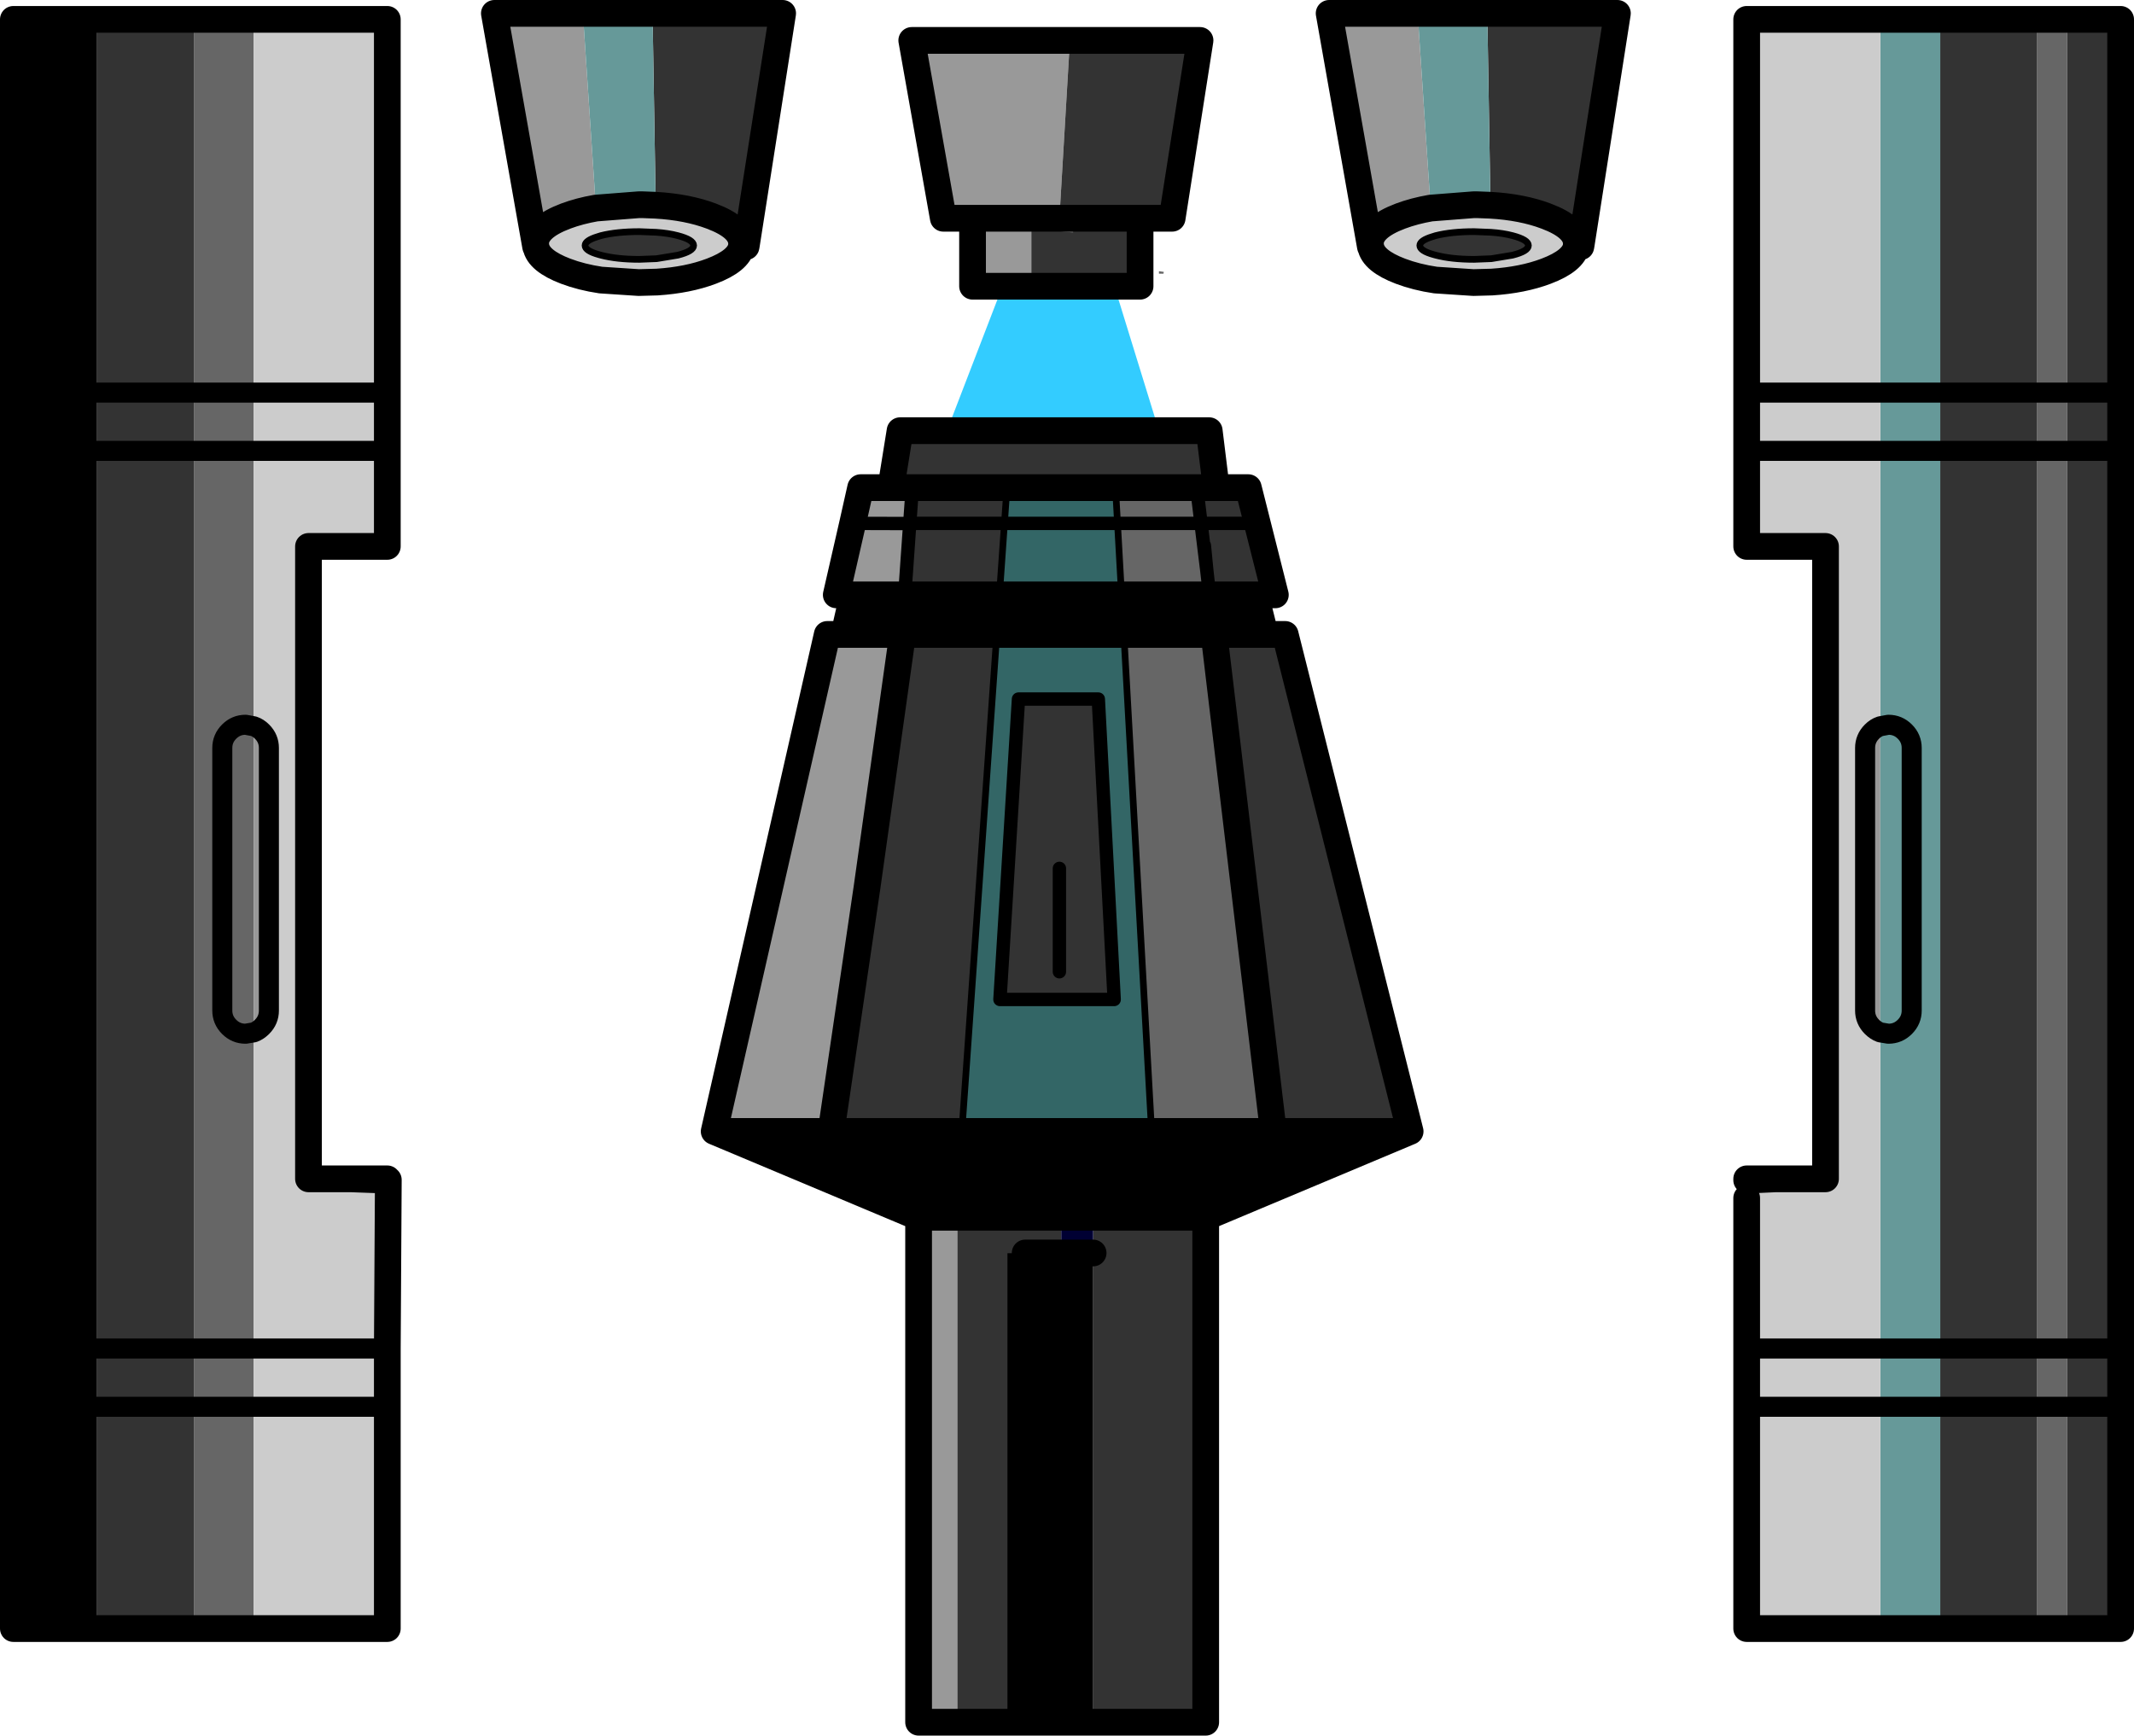 <?xml version="1.0" encoding="UTF-8" standalone="no"?>
<svg xmlns:xlink="http://www.w3.org/1999/xlink" height="519.65px" width="638.85px" xmlns="http://www.w3.org/2000/svg">
  <g transform="matrix(1.0, 0.0, 0.0, 1.0, 47.1, 47.75)">
    <path d="M10.95 -41.95 L28.85 -41.95 28.85 69.8 10.95 69.8 28.85 69.8 28.85 87.25 10.95 87.25 28.85 87.25 28.85 169.7 26.45 169.25 26.4 169.25 Q23.55 169.25 21.5 171.3 19.45 173.35 19.45 176.2 L19.45 254.8 Q19.45 257.65 21.5 259.7 23.55 261.75 26.4 261.75 L26.45 261.75 28.85 261.35 28.85 356.0 10.95 356.0 28.85 356.0 28.85 373.45 10.95 373.45 28.85 373.45 28.85 439.85 10.95 439.85 10.95 373.45 10.95 356.0 10.95 87.25 10.95 69.8 10.95 -41.95 M562.75 -41.95 L571.75 -41.95 571.75 69.8 571.75 87.25 571.75 356.0 562.75 356.0 571.75 356.0 571.75 373.45 562.75 373.45 571.75 373.45 571.75 439.85 562.75 439.85 562.75 373.45 562.75 356.0 562.75 87.25 562.75 69.8 562.75 -41.95 M571.75 69.8 L562.75 69.8 571.75 69.8 M571.75 87.25 L562.75 87.25 571.75 87.25 M28.85 261.35 L26.45 261.75 26.4 261.75 Q23.55 261.75 21.5 259.7 19.45 257.65 19.45 254.8 L19.45 176.2 Q19.45 173.35 21.5 171.3 23.55 169.25 26.4 169.25 L26.45 169.25 28.85 169.7 28.85 261.35" fill="#666666" fill-rule="evenodd" stroke="none"/>
    <path d="M10.95 -41.95 L10.95 69.8 10.95 87.25 -18.05 87.25 10.95 87.25 10.95 356.0 10.95 373.45 -18.05 373.45 10.95 373.45 10.95 439.85 -18.05 439.85 -18.05 373.45 -18.05 356.0 10.95 356.0 -18.05 356.0 -18.05 87.25 -18.05 69.8 10.95 69.8 -18.05 69.8 -18.05 -41.95 10.95 -41.95 M533.75 -41.95 L562.75 -41.95 562.75 69.8 533.75 69.8 562.75 69.8 562.75 87.25 562.75 356.0 533.75 356.0 562.75 356.0 562.75 373.45 533.75 373.45 562.75 373.45 562.75 439.85 533.75 439.85 533.75 373.45 533.75 356.0 533.75 87.25 562.75 87.25 533.75 87.25 533.75 69.8 533.75 -41.95 M571.75 -41.95 L587.75 -41.95 587.75 69.8 587.75 87.25 587.75 356.0 587.75 373.45 587.75 439.85 571.75 439.85 571.75 373.45 571.75 356.0 571.75 87.25 571.75 69.8 587.75 69.8 571.75 69.8 571.75 -41.95 M587.75 87.25 L571.75 87.25 587.75 87.25 M587.75 356.0 L571.75 356.0 587.75 356.0 M587.75 373.45 L571.75 373.45 587.75 373.45" fill="#333333" fill-rule="evenodd" stroke="none"/>
    <path d="M515.8 261.35 Q514.45 260.85 513.3 259.7 511.25 257.65 511.25 254.8 L511.25 176.2 Q511.25 173.35 513.3 171.3 514.45 170.15 515.8 169.7 L515.8 261.35 M28.85 169.7 Q30.2 170.15 31.35 171.3 33.4 173.35 33.4 176.2 L33.4 254.8 Q33.4 257.65 31.35 259.7 30.2 260.85 28.85 261.35 L28.85 169.7" fill="#999999" fill-rule="evenodd" stroke="none"/>
    <path d="M533.75 439.85 L515.8 439.85 515.8 373.45 515.8 356.0 515.8 261.35 518.2 261.75 518.25 261.75 Q521.1 261.75 523.15 259.7 525.2 257.65 525.2 254.8 L525.2 176.2 Q525.2 173.35 523.15 171.3 521.1 169.25 518.25 169.25 L518.2 169.25 515.8 169.7 518.2 169.25 518.25 169.25 Q521.1 169.25 523.15 171.3 525.2 173.35 525.2 176.2 L525.2 254.8 Q525.2 257.65 523.15 259.7 521.1 261.75 518.25 261.75 L518.2 261.75 515.8 261.35 515.8 169.7 515.8 87.25 515.8 69.8 533.75 69.8 515.8 69.8 515.8 -41.95 533.75 -41.95 533.75 69.8 533.75 87.25 533.75 356.0 515.8 356.0 533.75 356.0 533.75 373.45 515.8 373.45 533.75 373.45 533.75 439.85 M515.8 87.25 L533.75 87.25 515.8 87.25" fill="#669999" fill-rule="evenodd" stroke="none"/>
    <path d="M28.85 69.8 L28.85 -41.95 68.85 -41.95 68.85 69.8 68.85 87.25 68.85 115.85 45.25 115.85 45.25 305.2 57.85 305.2 68.85 305.2 68.85 305.6 69.15 305.5 68.85 356.0 68.85 373.45 68.85 439.85 28.85 439.85 28.85 373.45 28.85 356.0 28.85 261.35 Q30.2 260.85 31.35 259.7 33.4 257.65 33.4 254.8 L33.4 176.2 Q33.4 173.35 31.35 171.3 30.2 170.15 28.85 169.7 L28.85 87.25 28.85 69.8 68.85 69.8 28.85 69.8 M515.8 439.85 L475.8 439.85 475.8 373.45 475.8 356.0 475.8 310.95 475.8 305.6 475.8 305.2 484.55 305.2 499.4 305.2 499.4 115.85 475.8 115.85 475.8 87.25 475.8 69.8 475.8 -41.95 515.8 -41.95 515.8 69.8 515.8 87.25 515.8 169.7 Q514.45 170.15 513.3 171.3 511.25 173.35 511.25 176.2 L511.25 254.8 Q511.25 257.65 513.3 259.7 514.45 260.85 515.8 261.35 L515.8 356.0 515.8 373.45 515.8 439.85 M475.8 69.8 L515.8 69.8 475.8 69.8 M484.55 305.2 L475.8 305.6 484.55 305.2 M475.8 356.0 L515.8 356.0 475.8 356.0 M475.8 373.45 L515.8 373.45 475.8 373.45 M475.8 87.25 L515.8 87.25 475.8 87.25 M68.85 87.25 L28.85 87.25 68.85 87.25 M68.85 356.0 L28.85 356.0 68.85 356.0 M57.85 305.2 L68.85 305.6 57.85 305.2 M68.85 373.45 L28.85 373.45 68.85 373.45" fill="#cccccc" fill-rule="evenodd" stroke="none"/>
    <path d="M-18.05 439.85 L-43.1 439.85 -43.1 373.45 -43.1 356.0 -43.1 87.25 -43.1 69.8 -43.1 -41.95 -18.05 -41.95 -18.05 69.8 -18.05 87.25 -43.1 87.25 -18.05 87.25 -18.05 356.0 -18.05 373.45 -43.1 373.45 -18.05 373.45 -18.05 439.85 M-18.05 69.8 L-43.1 69.8 -18.05 69.8 M-43.1 356.0 L-18.05 356.0 -43.1 356.0" fill="#000000" fill-rule="evenodd" stroke="none"/>
    <path d="M28.85 -41.95 L10.95 -41.95 -18.05 -41.95 -43.1 -41.95 -43.1 69.8 -43.1 87.25 -43.1 356.0 -43.1 373.45 -43.1 439.85 -18.05 439.85 10.95 439.85 28.85 439.85 68.85 439.85 68.85 373.45 68.85 356.0 69.15 305.5 M28.85 -41.95 L68.85 -41.95 68.85 69.8 68.85 87.25 68.85 115.85 45.25 115.85 45.25 305.2 57.85 305.2 68.85 305.2 68.85 305.6 57.85 305.2 M533.75 -41.95 L562.75 -41.95 571.75 -41.95 587.75 -41.95 587.75 69.8 587.75 87.25 587.75 356.0 587.75 373.45 587.75 439.85 571.75 439.85 562.75 439.85 533.75 439.85 515.8 439.85 475.8 439.85 475.8 373.45 475.8 356.0 475.8 310.95 M475.8 305.6 L475.8 305.2 484.55 305.2 499.4 305.2 499.4 115.85 475.8 115.85 475.8 87.25 475.8 69.8 475.8 -41.95 515.8 -41.95 533.75 -41.95 M475.8 305.6 L484.55 305.2" fill="none" stroke="#000000" stroke-linecap="round" stroke-linejoin="round" stroke-width="8.0"/>
    <path d="M10.95 69.8 L28.85 69.8 68.85 69.8 M533.75 69.8 L562.75 69.8 571.75 69.8 587.75 69.8 M571.75 87.25 L587.75 87.25 M571.75 356.0 L587.75 356.0 M515.8 69.8 L475.8 69.8 M562.75 87.25 L533.75 87.25 515.8 87.25 475.8 87.25 M533.75 356.0 L562.75 356.0 571.75 356.0 M533.75 69.8 L515.8 69.8 M515.8 169.7 L518.2 169.25 518.25 169.25 Q521.1 169.25 523.15 171.3 525.2 173.35 525.2 176.2 L525.2 254.8 Q525.2 257.65 523.15 259.7 521.1 261.75 518.25 261.75 L518.2 261.75 515.8 261.35 Q514.45 260.85 513.3 259.7 511.25 257.65 511.25 254.8 L511.25 176.2 Q511.25 173.35 513.3 171.3 514.45 170.15 515.8 169.7 M515.8 356.0 L533.75 356.0 M533.75 373.45 L562.75 373.45 571.75 373.45 587.75 373.45 M562.75 87.25 L571.75 87.25 M515.8 356.0 L475.8 356.0 M533.75 373.45 L515.8 373.45 475.8 373.45 M10.95 69.8 L-18.05 69.8 -43.1 69.8 M-18.05 87.25 L10.95 87.25 28.85 87.25 68.85 87.25 M28.85 169.7 Q30.2 170.15 31.35 171.3 33.4 173.35 33.4 176.2 L33.4 254.8 Q33.4 257.65 31.35 259.7 30.2 260.85 28.85 261.35 L26.45 261.75 26.4 261.75 Q23.55 261.75 21.5 259.7 19.45 257.65 19.45 254.8 L19.45 176.2 Q19.45 173.35 21.5 171.3 23.55 169.25 26.4 169.25 L26.45 169.25 28.85 169.7 M28.85 356.0 L68.85 356.0 M28.85 356.0 L10.95 356.0 -18.05 356.0 -43.1 356.0 M10.95 373.45 L28.85 373.45 68.85 373.45 M-18.05 373.45 L10.95 373.45 M-43.1 87.25 L-18.05 87.25 M-43.1 373.45 L-18.05 373.45" fill="none" stroke="#000000" stroke-linecap="round" stroke-linejoin="round" stroke-width="6.0"/>
    <path d="M286.1 36.6 L302.4 89.45 233.2 89.45 253.55 36.6 286.1 36.6" fill="#33ccff" fill-rule="evenodd" stroke="none"/>
    <path d="M113.25 26.1 L100.9 -43.75 127.4 -43.75 131.3 14.55 Q126.4 15.4 122.25 16.95 113.25 20.35 113.25 25.2 L113.25 25.35 113.25 26.1 M261.65 37.95 L244.05 37.95 244.05 17.6 235.3 17.6 225.85 -35.65 273.2 -35.65 270.05 17.6 261.65 17.6 261.65 37.95 M363.15 26.1 L350.8 -43.75 377.3 -43.75 381.2 14.55 Q376.3 15.4 372.15 16.95 363.15 20.35 363.15 25.2 L363.15 25.35 363.15 26.1 M261.65 17.6 L244.05 17.6 261.65 17.6" fill="#999999" fill-rule="evenodd" stroke="none"/>
    <path d="M174.85 26.1 Q174.05 30.35 165.85 33.45 158.85 36.1 149.6 36.7 L144.1 36.85 132.75 36.1 Q127.0 35.25 122.25 33.45 114.1 30.35 113.35 26.1 L113.25 25.2 Q113.25 20.35 122.25 16.95 126.4 15.4 131.3 14.55 L144.1 13.55 145.35 13.55 149.2 13.7 Q158.7 14.25 165.85 16.95 174.9 20.35 174.9 25.2 L174.85 26.1 M424.75 26.1 Q423.95 30.35 415.75 33.45 408.75 36.1 399.5 36.7 L394.0 36.85 382.65 36.1 Q376.9 35.25 372.15 33.45 364.0 30.35 363.25 26.1 L363.15 25.2 Q363.15 20.35 372.15 16.95 376.3 15.4 381.2 14.55 L394.0 13.55 395.25 13.55 399.1 13.7 Q408.6 14.25 415.75 16.95 424.8 20.35 424.8 25.2 L424.75 26.1 M405.7 28.65 Q410.45 27.45 410.45 25.75 410.45 24.05 405.7 22.8 402.85 22.05 399.25 21.8 L394.2 21.6 Q387.45 21.6 382.7 22.8 L381.75 23.1 Q377.95 24.25 377.95 25.75 377.95 27.35 382.15 28.5 L382.7 28.65 Q387.45 29.9 394.2 29.9 L399.35 29.7 405.7 28.65 M149.35 21.8 L144.3 21.6 Q137.55 21.6 132.8 22.8 L131.85 23.1 Q128.05 24.25 128.05 25.75 128.05 27.35 132.25 28.5 L132.8 28.65 Q137.55 29.9 144.3 29.9 L149.45 29.7 155.8 28.65 Q160.55 27.45 160.55 25.75 160.55 24.05 155.8 22.8 152.95 22.05 149.35 21.8" fill="#cccccc" fill-rule="evenodd" stroke="none"/>
    <path d="M176.35 25.55 L176.25 26.1 174.9 26.1 174.9 25.35 176.35 25.55 M145.35 13.55 L149.2 13.55 149.2 13.7 145.35 13.55 M426.25 25.55 L426.15 26.1 424.8 26.1 424.8 25.35 426.25 25.55 M395.25 13.55 L399.1 13.55 399.1 13.7 395.25 13.55 M299.85 33.45 L301.3 33.65 301.2 34.2 299.85 34.2 299.85 33.45 M270.3 21.65 L274.15 21.65 274.15 21.8 270.3 21.65" fill="#666666" fill-rule="evenodd" stroke="none"/>
    <path d="M148.25 -43.75 L187.2 -43.75 176.35 25.55 174.9 25.35 174.9 25.2 Q174.9 20.35 165.85 16.95 158.7 14.25 149.2 13.7 L149.2 13.55 148.25 -43.75 M273.2 -35.65 L312.15 -35.65 303.8 17.6 294.2 17.6 294.2 37.95 261.65 37.95 261.65 17.6 270.05 17.6 273.2 -35.65 M294.2 17.6 L270.05 17.6 294.2 17.6 M398.15 -43.75 L437.1 -43.75 426.25 25.55 424.8 25.35 424.8 25.2 Q424.8 20.35 415.75 16.95 408.6 14.25 399.1 13.7 L399.1 13.55 398.15 -43.75 M405.7 28.65 L399.35 29.7 394.2 29.9 Q387.45 29.9 382.7 28.65 L382.15 28.5 Q377.95 27.35 377.95 25.75 377.95 24.25 381.75 23.1 L382.7 22.8 Q387.45 21.6 394.2 21.6 L399.25 21.8 Q402.85 22.05 405.7 22.8 410.45 24.05 410.45 25.75 410.45 27.45 405.7 28.65 M270.3 21.65 L274.15 21.8 274.15 21.65 270.3 21.65 M149.35 21.8 Q152.95 22.05 155.8 22.8 160.55 24.05 160.55 25.75 160.55 27.45 155.8 28.65 L149.45 29.7 144.3 29.9 Q137.55 29.9 132.8 28.65 L132.25 28.5 Q128.05 27.35 128.05 25.75 128.05 24.25 131.85 23.1 L132.8 22.8 Q137.55 21.6 144.3 21.6 L149.35 21.8" fill="#333333" fill-rule="evenodd" stroke="none"/>
    <path d="M127.4 -43.75 L148.25 -43.75 149.2 13.55 145.35 13.55 144.1 13.55 131.3 14.55 127.4 -43.75 M377.3 -43.75 L398.15 -43.75 399.1 13.55 395.25 13.55 394.0 13.55 381.2 14.55 377.3 -43.75" fill="#669999" fill-rule="evenodd" stroke="none"/>
    <path d="M127.4 -43.75 L148.25 -43.75 187.2 -43.75 176.35 25.55 176.25 26.1 174.9 26.1 174.85 26.1 Q174.05 30.35 165.85 33.45 158.85 36.1 149.6 36.7 L144.1 36.85 132.75 36.1 Q127.0 35.25 122.25 33.45 114.1 30.35 113.35 26.1 L113.25 26.1 100.9 -43.75 127.4 -43.75 M131.3 14.55 L144.1 13.55 145.35 13.55 149.2 13.7 Q158.7 14.25 165.85 16.95 174.9 20.35 174.9 25.2 L174.9 25.35 174.85 26.1 M273.2 -35.65 L312.15 -35.65 303.8 17.6 294.2 17.6 294.2 37.95 261.65 37.95 244.05 37.95 244.05 17.6 235.3 17.6 225.85 -35.65 273.2 -35.65 M270.05 17.6 L294.2 17.6 M377.3 -43.75 L398.15 -43.75 437.1 -43.75 426.25 25.55 426.15 26.1 424.8 26.1 424.75 26.1 Q423.95 30.35 415.75 33.45 408.75 36.1 399.5 36.7 L394.0 36.85 382.65 36.1 Q376.9 35.25 372.15 33.45 364.0 30.35 363.25 26.1 L363.15 26.1 350.8 -43.75 377.3 -43.75 M381.2 14.55 L394.0 13.55 395.25 13.55 399.1 13.7 Q408.6 14.25 415.75 16.95 424.8 20.35 424.8 25.2 L424.8 25.35 424.75 26.1 M363.15 25.2 Q363.15 20.35 372.15 16.95 376.3 15.4 381.2 14.55 M363.25 26.1 L363.15 25.35 363.15 25.2 M244.05 17.6 L261.65 17.6 270.05 17.6 M113.25 25.2 Q113.25 20.35 122.25 16.95 126.4 15.4 131.3 14.55 M113.25 25.35 L113.25 25.2 M113.35 26.1 L113.25 25.35" fill="none" stroke="#000000" stroke-linecap="round" stroke-linejoin="round" stroke-width="8.0"/>
    <path d="M405.7 28.65 L399.35 29.7 394.2 29.9 Q387.45 29.9 382.7 28.65 L382.15 28.5 Q377.95 27.35 377.95 25.75 377.95 24.25 381.75 23.1 L382.7 22.8 Q387.45 21.6 394.2 21.6 L399.25 21.8 Q402.85 22.05 405.7 22.8 410.45 24.05 410.45 25.75 410.45 27.45 405.7 28.65 M149.35 21.8 Q152.95 22.05 155.8 22.8 160.55 24.05 160.55 25.75 160.55 27.45 155.8 28.65 L149.45 29.7 144.3 29.9 Q137.55 29.9 132.8 28.65 L132.25 28.5 Q128.05 27.35 128.05 25.75 128.05 24.25 131.85 23.1 L132.8 22.8 Q137.55 21.6 144.3 21.6 L149.35 21.8" fill="none" stroke="#000000" stroke-linecap="round" stroke-linejoin="round" stroke-width="2.0"/>
    <path d="M399.1 13.7 L399.1 13.55 M149.2 13.7 L149.2 13.55" fill="none" stroke="#000000" stroke-linecap="round" stroke-linejoin="round" stroke-width="6.0"/>
    <path d="M329.3 108.95 L334.7 130.35 328.7 130.35 315.0 130.35 314.2 123.25 313.45 115.55 312.75 108.95 329.3 108.95 312.75 108.95 311.7 98.8 311.65 98.25 311.15 98.25 286.85 98.25 254.35 98.25 226.0 98.25 254.35 98.25 253.6 108.95 252.1 130.35 224.7 130.35 223.75 130.35 225.25 109.0 225.95 99.15 226.0 98.25 219.6 98.25 222.35 81.2 314.9 81.2 317.0 98.25 326.6 98.25 329.3 108.95 M331.65 142.2 L337.65 142.2 375.05 291.0 334.1 291.0 316.35 142.2 331.65 142.2 M313.85 316.7 L313.85 467.9 280.15 467.9 280.15 327.4 280.15 316.7 313.85 316.7 M254.45 467.9 L239.45 467.9 239.45 316.7 270.6 316.7 270.6 327.4 259.8 327.4 254.45 327.4 254.45 467.9 M317.0 98.25 L311.65 98.25 317.0 98.25 M222.8 144.35 L223.1 142.2 251.3 142.2 240.85 291.0 201.7 291.0 212.5 217.65 222.8 144.35 M226.75 108.95 L253.6 108.95 226.75 108.95 M281.7 161.55 L286.45 251.5 252.25 251.5 257.8 161.55 281.7 161.55 M270.05 243.2 L270.05 212.25 270.05 243.2" fill="#333333" fill-rule="evenodd" stroke="none"/>
    <path d="M314.2 123.25 L315.0 130.35 288.65 130.35 287.45 108.95 286.85 98.25 311.15 98.25 312.45 108.95 313.25 115.55 314.2 123.25 M312.45 108.95 L287.45 108.95 312.45 108.95 M289.35 142.2 L316.35 142.2 334.1 291.0 297.65 291.0 289.35 142.2" fill="#666666" fill-rule="evenodd" stroke="none"/>
    <path d="M222.95 142.2 L223.1 142.2 222.8 144.35 222.95 142.2" fill="#669999" fill-rule="evenodd" stroke="none"/>
    <path d="M315.0 130.35 L328.7 130.35 331.65 142.2 316.35 142.2 289.35 142.2 251.3 142.2 223.1 142.2 222.95 142.2 205.55 142.2 208.25 130.35 223.75 130.35 224.7 130.35 252.1 130.35 288.65 130.35 315.0 130.35 M375.05 291.0 L313.85 316.7 280.15 316.7 270.6 316.7 239.45 316.7 227.95 316.7 227.9 316.7 166.7 291.0 201.7 291.0 240.85 291.0 297.65 291.0 334.1 291.0 375.05 291.0 M280.15 467.9 L254.45 467.9 254.45 327.4 259.8 327.4 270.6 327.4 280.15 327.4 280.15 467.9" fill="#000000" fill-rule="evenodd" stroke="none"/>
    <path d="M239.45 467.9 L227.95 467.9 227.95 316.7 239.45 316.7 239.45 467.9 M166.7 291.0 L200.55 142.2 205.55 142.2 222.95 142.2 222.8 144.35 212.5 217.65 201.7 291.0 166.7 291.0 M208.25 130.35 L203.25 130.35 208.15 108.95 210.55 98.25 219.6 98.25 226.0 98.25 225.95 99.15 225.25 109.0 208.15 108.95 225.25 109.0 223.75 130.35 208.25 130.35" fill="#999999" fill-rule="evenodd" stroke="none"/>
    <path d="M270.6 316.7 L280.15 316.7 280.15 327.4 270.6 327.4 270.6 316.7" fill="#000033" fill-rule="evenodd" stroke="none"/>
    <path d="M312.75 108.95 L313.45 115.55 314.2 123.25 313.25 115.55 312.45 108.95 312.75 108.95 312.45 108.95 311.15 98.25 311.65 98.25 311.7 98.8 312.75 108.95 M313.45 115.55 L313.25 115.55 313.45 115.55 M254.35 98.25 L286.85 98.25 287.45 108.95 253.6 108.95 287.45 108.95 288.65 130.35 252.1 130.35 253.6 108.95 254.35 98.25 M251.3 142.2 L289.35 142.2 297.65 291.0 240.85 291.0 251.3 142.2 M281.7 161.55 L257.8 161.55 252.25 251.5 286.45 251.5 281.7 161.55" fill="#336666" fill-rule="evenodd" stroke="none"/>
    <path d="M328.7 130.35 L334.7 130.35 329.3 108.95 326.6 98.25 317.0 98.25 314.9 81.2 222.35 81.2 219.6 98.25 226.0 98.25 254.35 98.25 286.85 98.25 311.15 98.25 311.65 98.25 317.0 98.25 M315.0 130.35 L328.7 130.35 331.65 142.2 337.65 142.2 375.05 291.0 313.85 316.7 313.85 467.9 280.15 467.9 254.45 467.9 239.45 467.9 227.95 467.9 227.9 467.9 227.9 316.7 166.7 291.0 200.55 142.2 205.55 142.2 208.25 130.35 223.75 130.35 M203.25 130.35 L208.15 108.95 210.55 98.25 219.6 98.25 M334.1 291.0 L375.05 291.0 M288.65 130.35 L315.0 130.35 M222.95 142.2 L222.8 144.35 212.5 217.65 201.7 291.0 240.85 291.0 297.65 291.0 334.1 291.0 316.35 142.2 331.65 142.2 M223.1 142.2 L251.3 142.2 289.35 142.2 316.35 142.2 M224.7 130.35 L252.1 130.35 288.65 130.35 M222.95 142.2 L205.55 142.2 M166.7 291.0 L201.7 291.0 M227.9 316.7 L227.95 316.7 239.45 316.7 270.6 316.7 280.15 316.7 313.85 316.7 M270.6 327.4 L280.15 327.4 M259.8 327.4 L270.6 327.4" fill="none" stroke="#000000" stroke-linecap="round" stroke-linejoin="round" stroke-width="8.0"/>
    <path d="M311.65 98.25 L311.7 98.8 M225.95 99.15 L226.0 98.25" fill="none" stroke="#000000" stroke-linecap="round" stroke-linejoin="round" stroke-width="6.0"/>
    <path d="M329.3 108.95 L312.75 108.95 312.45 108.95 313.25 115.55 313.45 115.55 314.2 123.25 315.0 130.35 M208.25 130.35 L203.25 130.35 M208.15 108.95 L206.65 108.95 M329.3 108.95 L330.95 108.95 M287.45 108.95 L312.45 108.95 311.15 98.25 M253.6 108.95 L287.45 108.95 M225.25 109.0 L225.95 99.15 M223.1 142.2 L222.95 142.2 M223.75 130.35 L224.7 130.35 M253.6 108.95 L226.75 108.95 M225.25 109.0 L208.15 108.95 M223.75 130.35 L225.25 109.0 M313.25 115.55 L314.2 123.25 M281.7 161.55 L286.45 251.5 252.25 251.5 257.8 161.55 281.7 161.55 M270.05 212.25 L270.05 243.2" fill="none" stroke="#000000" stroke-linecap="round" stroke-linejoin="round" stroke-width="4.0"/>
    <path d="M286.85 98.25 L287.45 108.95 288.65 130.35 M254.35 98.25 L253.6 108.95 252.1 130.35 M240.85 291.0 L251.3 142.2 M297.65 291.0 L289.35 142.2" fill="none" stroke="#000000" stroke-linecap="round" stroke-linejoin="round" stroke-width="2.0"/>
  </g>
</svg>
